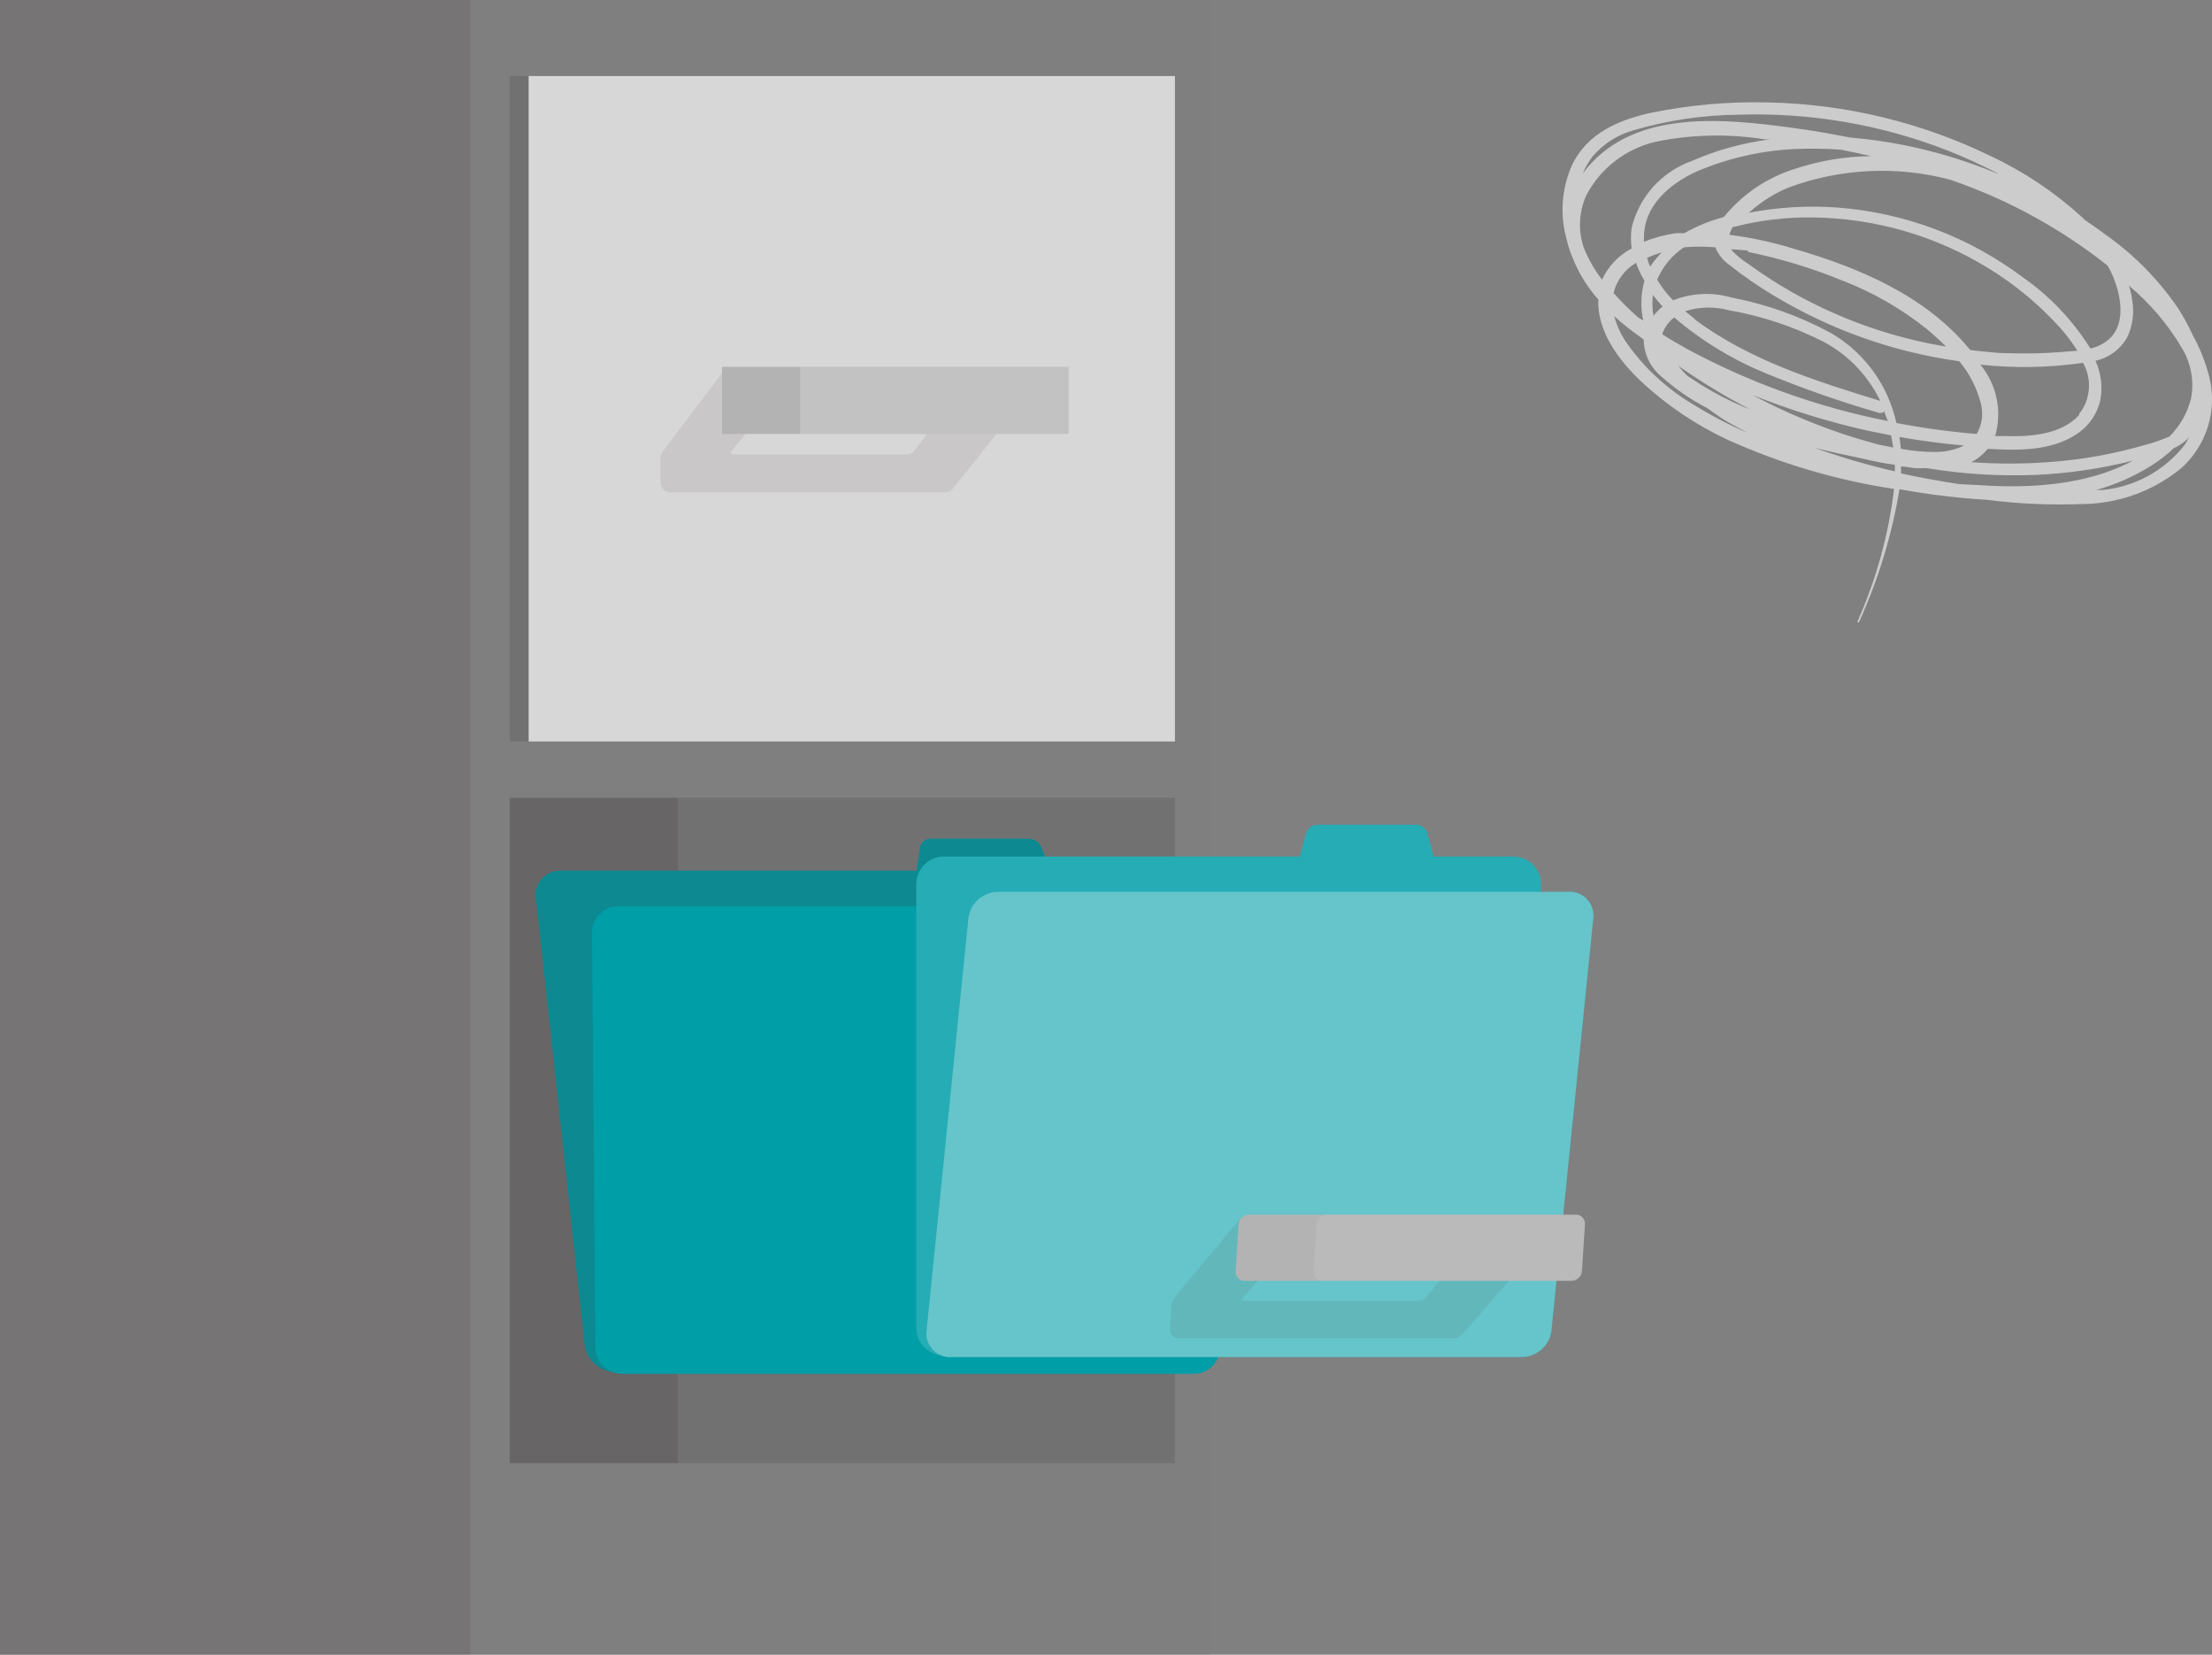 <svg xmlns="http://www.w3.org/2000/svg" id="_&#x30EC;&#x30A4;&#x30E4;&#x30FC;_2" viewBox="0 0 269.11 201.26"><rect x="0" y="0" width="269.11" height="201.26" fill="#808080" stroke="none"/><defs><style> .cls-1 { fill: #009ea7; } .cls-2, .cls-3 { fill: #b3b3b3; } .cls-4 { fill: #ccc; } .cls-5, .cls-6 { opacity: .2; } .cls-5, .cls-6, .cls-7, .cls-8, .cls-9, .cls-10, .cls-11, .cls-12, .cls-13, .cls-14, .cls-15, .cls-16, .cls-17, .cls-3 { isolation: isolate; } .cls-5, .cls-8, .cls-9, .cls-12, .cls-13, .cls-14, .cls-15, .cls-16, .cls-18 { fill: #fff; } .cls-6, .cls-7, .cls-10, .cls-11, .cls-17 { fill: #3e3a39; } .cls-7 { opacity: .2; } .cls-8 { opacity: .3; } .cls-9, .cls-10 { opacity: .15; } .cls-11 { opacity: .15; } .cls-12 { opacity: .7; } .cls-13 { opacity: .8; } .cls-14 { opacity: .5; } .cls-15 { opacity: .6; } .cls-16 { opacity: .1; } .cls-17 { opacity: .1; } .cls-18 { opacity: .4; } </style></defs><g id="_10"><g><g id="freepik--Line--inject-166"><path class="cls-4" d="m191.47,31.72c.73,1.72,1.74,3.31,2.98,4.71-.17,3.85,2.5,7.39,5.15,9.91,3.12,2.91,6.67,5.32,10.54,7.13,6.46,2.92,13.29,4.94,20.29,6-.67,5.57-2.17,11-4.45,16.12,0,.13.15.2.22,0,2.32-5.12,3.97-10.53,4.89-16.08,1.37.24,2.74.46,4.13.65,2.17.28,4.35.52,6.52.63,3.77.49,7.57.66,11.36.52,4.46.01,8.8-1.52,12.25-4.35,3.09-2.75,4.42-6.99,3.45-11.02-.44-1.8-1.12-3.53-2.02-5.15-.52-1.14-1.12-2.25-1.8-3.3-2.35-3.45-5.29-6.45-8.69-8.86-.87-.65-1.76-1.28-2.67-1.89l-.35-.35c-3.3-3.01-7.04-5.51-11.08-7.41-8.45-4.1-17.68-6.33-27.07-6.52-4.72-.12-9.43.29-14.06,1.22-4.04.85-8.02,2.5-9.86,6.52-1.23,2.83-1.44,6.01-.59,8.97.2.88.49,1.73.87,2.54Zm46.91,27.16c-2.36-.35-4.73-.78-7.1-1.3v-.85c.54,0,1.06.15,1.61.2s.96,0,1.46,0c4.41.73,8.88,1.01,13.34.83,3.98-.18,7.94-.76,11.8-1.74-5.56,3.02-12.65,3.41-18.73,2.98l-2.37-.11Zm-14.43-40.67c1.24.24,2.46.5,3.69.78-3.2.03-6.38.57-9.41,1.59-3.34,1.07-6.3,3.1-8.52,5.82-1.68.45-3.29,1.1-4.8,1.96h-1.04c-1.32.2-2.62.55-3.87,1.04v-.5c0-3.89,3.11-6.52,6.37-8.02,3.71-1.59,7.68-2.52,11.71-2.74,1.96-.1,3.93-.08,5.89.07h-.02Zm-22.88,17.64c.39.5.78.98,1.2,1.43-.41.33-.78.71-1.11,1.13-.15-.85-.17-1.71-.07-2.56h-.02Zm29.46,20.68v.8c-3.32-.76-6.59-1.72-9.8-2.87,2,.5,4,.93,6.02,1.35,1.28.3,2.52.56,3.78.72Zm-.85-5.32c-8.57-1.69-16.84-4.66-24.53-8.82-1-.56-1.98-1.13-2.93-1.74.27-.81.78-1.52,1.46-2.04,3.41,2.91,7.27,5.24,11.43,6.91,4.4,1.8,8.9,3.37,13.47,4.69.25.08.52,0,.7-.2v.2c.15.33.24.67.41,1Zm-23.51-12.43l-1.15-.93c1.7-.54,3.51-.59,5.24-.13,4.06.7,8,2.01,11.67,3.89,2.97,1.61,5.36,4.11,6.82,7.15-7.91-2.43-16.01-4.98-22.64-9.97h.07Zm23.9,14.17l.26,1.48h0l-1.85-.37-2.59-.74c-4.39-1.35-8.64-3.12-12.69-5.28,4.56,1.83,9.26,3.28,14.06,4.35l2.8.56Zm1,.2c2.61.46,5.24.8,7.87,1.04-1.12.54-2.36.81-3.61.78-1.37,0-2.74-.13-4.08-.39-.04-.48-.09-.96-.17-1.43Zm-18.23-3.39l-.63-.24c-1.85-.78-3.64-1.71-5.35-2.78l-1.54-1c-.24-.24-.5-.48-.72-.74l-.41-.5c2.77,1.94,5.65,3.7,8.65,5.26Zm-11.23-15.75c.68-1.6,1.81-2.97,3.26-3.93,1.27-.11,2.55-.11,3.82,0,.35.88.96,1.63,1.74,2.17,1.72,1.37,3.54,2.61,5.43,3.74,6.89,4.14,14.55,6.85,22.51,7.95,1.25,1.5,2.15,3.27,2.63,5.17.32,1.24.13,2.56-.52,3.67-3.27-.27-6.53-.71-9.76-1.33-.11-.5-.26-1-.41-1.5-1.25-3.96-3.92-7.31-7.5-9.41-3.8-2.07-7.9-3.54-12.15-4.35-2.31-.68-4.78-.57-7.02.3h-.13c-.73-.75-1.38-1.59-1.91-2.5Zm54.88,7.32c-.63.52-1.38.88-2.17,1.06-2.14-3.43-4.95-6.38-8.26-8.69-6.53-4.89-14.31-7.82-22.44-8.45-3.63-.27-7.29-.06-10.86.63l.3-.26c1.3-1.13,2.76-2.05,4.35-2.74,6.35-2.4,13.29-2.76,19.86-1.02l.48.17c6.74,2.36,13.04,5.83,18.64,10.26l.2.33c1.22,2.3,2.43,6.54-.09,8.71Zm-45.63-13.71c3.18-.83,6.47-1.23,9.76-1.17,7.51.1,14.85,2.22,21.25,6.15,3.23,1.97,6.15,4.39,8.69,7.19.8.89,1.53,1.85,2.17,2.87l-1.91.15c-2.1.17-4.21.22-6.32.15-1.61,0-3.22-.2-4.8-.39l-.13-.15c-5.39-6.52-13.51-9.91-21.42-12.19-2.53-.78-5.13-1.34-7.76-1.67.11-.36.26-.7.46-1.02l.02.09Zm1.8,3.02c3.98.81,7.87,2,11.62,3.54,3.63,1.41,7.03,3.37,10.08,5.8.83.68,1.63,1.41,2.39,2.17-5.57-.92-10.96-2.66-16.01-5.17-1.81-.89-3.56-1.89-5.26-2.98-.93-.59-1.85-1.22-2.74-1.87-.8-.5-1.53-1.11-2.17-1.8.7-.02,1.39.13,2.06.13l.02.17Zm40.28,19.84c-2.17,2.39-5.95,2.65-8.91,2.56h-1.3c.87-3.02.2-6.27-1.8-8.69h0c4.16.45,8.35.38,12.49-.22,1.13,1.99.93,4.47-.5,6.26l.02.09Zm-52.15-17.95c-.16-.38-.3-.77-.41-1.17.58-.26,1.17-.48,1.78-.65-.21.21-.42.44-.61.67-.29.34-.56.69-.8,1.06l.04.09Zm62.84,20.68c-.95.41-1.93.73-2.93.98-3.76,1.08-7.63,1.76-11.54,2.02-3.11.23-6.23.23-9.34,0,.77-.39,1.45-.94,2-1.61h.15c3.5.2,7.52.26,10.58-1.74,1.52-.95,2.59-2.47,2.98-4.22.29-1.61.08-3.27-.59-4.76,1.59-.35,2.96-1.34,3.8-2.74.72-1.46.95-3.11.65-4.71-.07-.58-.2-1.14-.39-1.69,2.6,2.17,4.81,4.78,6.52,7.71,1.06,1.81,1.43,3.95,1.04,6.02-.44,1.75-1.35,3.35-2.63,4.63l-.3.11Zm-64.38-14.64c-1.04-.92-2.02-1.9-2.95-2.93.38-1.54,1.37-2.86,2.74-3.67.27.76.61,1.48,1.02,2.17-.44,1.58-.49,3.24-.15,4.85l-.65-.41Zm-6.52-8.3c-.76-2.12-.67-4.46.26-6.52,1.74-3.31,4.85-5.69,8.5-6.52,4.35-.89,8.83-.98,13.21-.28h.67c-3.31.42-6.55,1.31-9.6,2.65-3.63,1.31-6.36,4.35-7.26,8.1-.12.84-.12,1.68,0,2.52-1.59.83-2.86,2.17-3.61,3.8-.88-1.16-1.61-2.42-2.17-3.76Zm50.28-9.15c-3.61-1.5-7.34-2.65-11.17-3.43-2.22-.45-4.47-.77-6.74-.96-2.41-.48-4.87-.89-7.3-1.22-8.23-1.09-18.79-2.17-24.73,4.93-.2.24-.37.5-.54.74.31-.78.73-1.51,1.24-2.17,1.31-1.53,3.04-2.63,4.98-3.17,4.16-1.22,8.47-1.85,12.8-1.89,8.67-.28,17.3,1.2,25.38,4.35,2.1.83,4.16,1.78,6.17,2.82h-.09Zm12.73,38.48h-.72c2.29-.64,4.49-1.6,6.52-2.85,1.04-.63,2.01-1.37,2.89-2.22.61-.27,1.16-.64,1.65-1.09.09-.09.18-.18.26-.28-.17.33-.36.65-.56.96-2.45,3.13-6.08,5.11-10.04,5.48Zm-58.1-18.27c-.56-.89-.98-1.86-1.26-2.87,1.06.95,2.18,1.84,3.35,2.65l.24.2h0c.02,1.75.82,3.4,2.17,4.5,1.68,1.5,3.54,2.78,5.54,3.82.72.52,1.43,1.02,2.17,1.48s1.85,1.04,2.78,1.54c-2.26-.96-4.43-2.1-6.52-3.39-3.38-1.98-6.28-4.69-8.47-7.93Z"></path></g><g id="freepik--filing-cabinet--inject-62"><rect class="cls-6" x="0" y="0" width="147.24" height="201.26"></rect><rect class="cls-16" x="0" y="0" width="147.24" height="201.26"></rect><rect class="cls-11" x="0" y="0" width="57.19" height="201.26"></rect><rect class="cls-6" x="62.01" y="97.03" width="80.93" height="80.93"></rect><rect class="cls-6" x="62.01" y="97.03" width="20.44" height="80.93"></rect><polygon class="cls-6"></polygon><rect class="cls-6" x="62.01" y="9.25" width="80.93" height="80.93"></rect><rect class="cls-15" x="64.32" y="9.25" width="78.62" height="80.93"></rect><rect class="cls-8" x="64.32" y="9.25" width="78.62" height="80.93"></rect><path class="cls-17" d="m80.36,55.65v3.02c0,.67.54,1.21,1.21,1.21h33.41c.37,0,.72-.17.95-.45l6.11-7.64h-8.48s-2.29,3-2.29,3c-.23.3-.58.48-.96.48h-21.2s-.08-.02-.12-.04c-.09-.07-.11-.2-.04-.29l2.53-3.15h-1.96v-6.66s-1.48,0-1.48,0l-7.44,9.81c-.15.21-.23.46-.22.72Z"></path><rect class="cls-3" x="87.84" y="44.62" width="42.17" height="8.16"></rect><rect class="cls-5" x="97.36" y="44.62" width="32.65" height="8.16"></rect><polygon class="cls-17"></polygon><path class="cls-1" d="m67.72,105.93c-1.61.23-2.74,1.72-2.51,3.33l5.92,54.25c.22,1.89,1.81,3.33,3.71,3.37h69.31c.16,0,.32,0,.47-.03,1.62-.23,2.74-1.72,2.51-3.34l-5.92-54.25c-.23-1.89-1.82-3.33-3.72-3.36h-9.72s-1.05-2.8-1.05-2.8c-.24-.64-.85-1.07-1.53-1.09h-11.97c-.64-.01-1.2.45-1.29,1.09l-.44,2.8h-43.31c-.16,0-.32,0-.47.03Z"></path><path class="cls-7" d="m67.72,105.93c-1.61.23-2.74,1.72-2.51,3.33l5.92,54.25c.22,1.89,1.81,3.33,3.71,3.37h69.31c.16,0,.32,0,.47-.03,1.62-.23,2.74-1.72,2.51-3.34l-5.92-54.25c-.23-1.89-1.82-3.33-3.72-3.36h-9.72s-1.05-2.8-1.05-2.8c-.24-.64-.85-1.07-1.53-1.09h-11.97c-.64-.01-1.2.45-1.29,1.09l-.44,2.8h-43.31c-.16,0-.32,0-.47.03Z"></path><polygon class="cls-1"></polygon><polygon class="cls-12"></polygon><path class="cls-1" d="m72.43,163.96l-.41-50.6s0-.01,0-.02c.06-1.78,1.54-3.18,3.32-3.12h69.31c1.79-.06,3.3,1.35,3.37,3.14l.42,50.6s0,.01,0,.02c-.06,1.78-1.54,3.18-3.32,3.12h-69.31c-1.79.05-3.3-1.35-3.38-3.14Z"></path><polygon class="cls-10"></polygon><path class="cls-1" d="m111.47,107.53v53.98c0,1.85,1.5,3.35,3.35,3.35h69.31s0,0,0,0c1.85,0,3.35-1.5,3.35-3.35v-53.98h0c0-1.85-1.5-3.35-3.35-3.35h-9.71s-.76-2.78-.76-2.78c-.17-.64-.74-1.09-1.41-1.09h-11.94c-.66,0-1.24.45-1.41,1.09l-.76,2.78h-43.31c-1.85,0-3.35,1.5-3.35,3.35Z"></path><path class="cls-9" d="m111.47,107.53v53.98c0,1.85,1.5,3.35,3.35,3.35h69.31s0,0,0,0c1.85,0,3.35-1.5,3.35-3.35v-53.98h0c0-1.85-1.5-3.35-3.35-3.35h-9.71s-.76-2.78-.76-2.78c-.17-.64-.74-1.09-1.41-1.09h-11.94c-.66,0-1.24.45-1.41,1.09l-.76,2.78h-43.31c-1.85,0-3.35,1.5-3.35,3.35Z"></path><polygon class="cls-1"></polygon><polygon class="cls-13"></polygon><path class="cls-1" d="m115.33,165.06c-1.58-.14-2.76-1.54-2.62-3.12l5.11-50.34c.27-1.81,1.83-3.14,3.66-3.13h69.31c.15,0,.29,0,.44,0,1.58.14,2.76,1.54,2.62,3.12l-5.11,50.34c-.27,1.81-1.84,3.14-3.67,3.13h-69.31c-.15,0-.29,0-.44,0Z"></path><path class="cls-18" d="m115.33,165.06c-1.58-.14-2.76-1.54-2.62-3.12l5.11-50.34c.27-1.81,1.83-3.14,3.66-3.13h69.31c.15,0,.29,0,.44,0,1.58.14,2.76,1.54,2.62,3.12l-5.11,50.34c-.27,1.81-1.84,3.14-3.67,3.13h-69.31c-.15,0-.29,0-.44,0Z"></path><polygon class="cls-2"></polygon><polygon class="cls-14"></polygon><polygon class="cls-12"></polygon><polygon class="cls-6"></polygon><polygon class="cls-4"></polygon><polygon class="cls-8"></polygon><polygon class="cls-6"></polygon><path class="cls-17" d="m142.53,158.62l-.19,2.97s0,.06,0,.09c0,.62.52,1.11,1.13,1.1h33.41c.37,0,.73-.17.97-.45l6.62-7.54h-8.5s-2.46,2.95-2.46,2.95c-.25.3-.61.47-.99.47h-21.2s-.09-.02-.13-.05c-.08-.07-.08-.19-.01-.27l2.72-3.1h-1.96s.42-6.56.42-6.56h-1.48s-8.06,9.67-8.06,9.67c-.17.21-.27.46-.29.73Z"></path><path class="cls-3" d="m151.32,155.78c-.6-.05-1.04-.57-1-1.17l.36-5.71c.06-.65.6-1.16,1.26-1.16h39.77s.07,0,.1,0c.6.04,1.05.56,1.01,1.16l-.37,5.71c-.05.66-.6,1.16-1.25,1.17h-39.8s-.05,0-.08,0Z"></path><path class="cls-16" d="m160.83,155.79c-.6-.04-1.06-.56-1.01-1.17l.37-5.71c.05-.65.6-1.16,1.25-1.16h30.28s.07,0,.1,0c.6.04,1.05.56,1.01,1.16l-.37,5.71c-.05.66-.6,1.16-1.25,1.17h-30.28s-.06,0-.09,0Z"></path></g></g></g></svg>